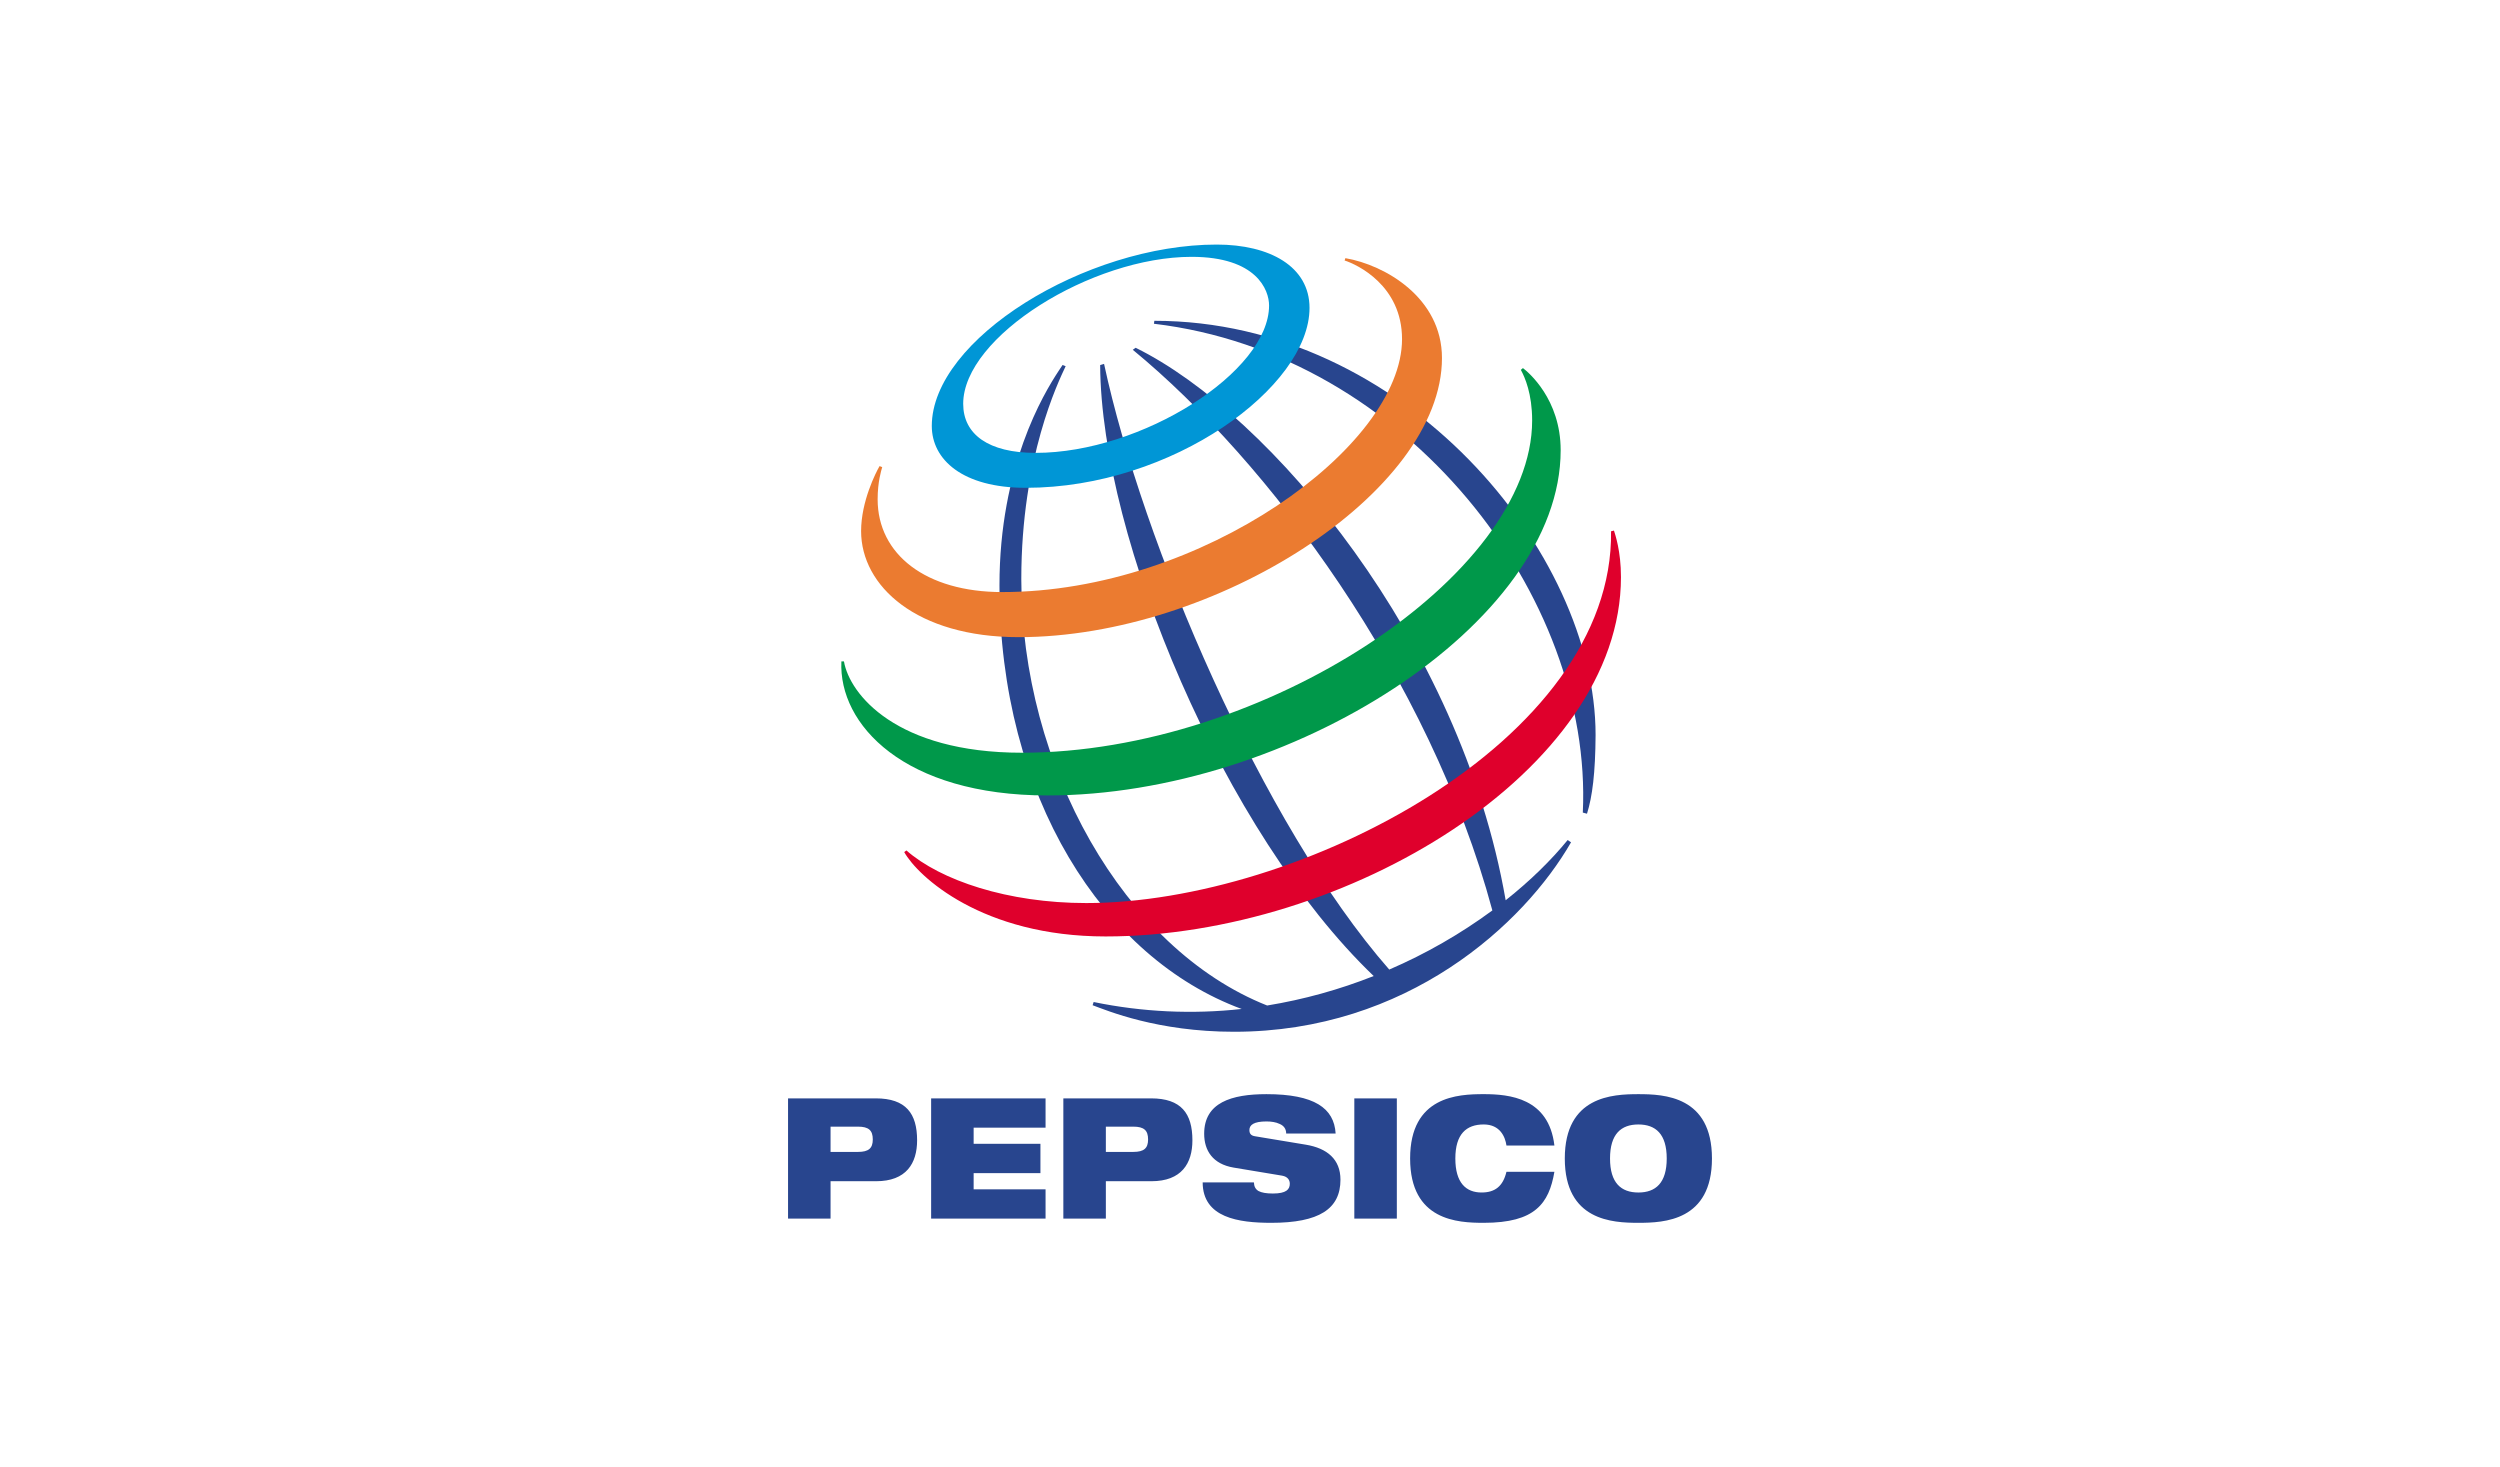 <svg width="184" height="108" viewBox="0 0 184 108" fill="none" xmlns="http://www.w3.org/2000/svg">
<g clip-path="url(#clip0_1_2)">
<path d="M61.129 82.921H63.149C63.937 82.921 64.237 83.195 64.237 83.864C64.237 84.508 63.937 84.781 63.149 84.781H61.129V82.921ZM58 89.69H61.129V86.938H64.481C66.7 86.938 67.499 85.624 67.499 83.926C67.499 81.955 66.677 80.84 64.458 80.84H58V89.69ZM68.531 80.84H76.953V82.996H71.66V84.186H76.576V86.343H71.66V87.533H76.953V89.69H68.531V80.84ZM81.391 82.921H83.411C84.199 82.921 84.499 83.195 84.499 83.864C84.499 84.508 84.199 84.781 83.411 84.781H81.391V82.921ZM78.262 89.69H81.391V86.938H84.743C86.962 86.938 87.761 85.624 87.761 83.926C87.761 81.955 86.94 80.84 84.72 80.84H78.262V89.69ZM90.79 85.934C89.259 85.673 88.627 84.682 88.627 83.442C88.627 81.149 90.636 80.53 93.209 80.53C96.738 80.53 98.192 81.558 98.303 83.43H94.663C94.663 83.07 94.474 82.847 94.186 82.723C93.909 82.587 93.554 82.538 93.209 82.538C92.277 82.538 91.956 82.798 91.956 83.17C91.956 83.417 92.055 83.579 92.366 83.628L96.105 84.248C97.681 84.508 98.658 85.326 98.658 86.826C98.658 88.983 97.082 90 93.564 90C91.156 90 88.526 89.628 88.516 87.025H92.288C92.299 87.322 92.399 87.52 92.621 87.657C92.854 87.781 93.198 87.843 93.686 87.843C94.662 87.843 94.929 87.545 94.929 87.124C94.929 86.864 94.785 86.603 94.364 86.529L90.79 85.934ZM99.678 80.84H102.807V89.69H99.678V80.84ZM114.404 86.244C114.204 87.409 113.849 88.351 113.072 88.996C112.307 89.64 111.108 90 109.2 90C107.302 90 103.785 89.851 103.785 85.265C103.785 80.678 107.302 80.529 109.2 80.529C111.086 80.529 113.993 80.802 114.404 84.31H110.875C110.787 83.678 110.409 82.76 109.2 82.76C107.923 82.76 107.113 83.467 107.113 85.265C107.113 87.062 107.901 87.768 109.044 87.768C110.032 87.768 110.62 87.31 110.875 86.244L114.404 86.244ZM118.498 85.265C118.498 83.467 119.309 82.761 120.585 82.761C121.861 82.761 122.671 83.467 122.671 85.265C122.671 87.062 121.861 87.769 120.585 87.769C119.309 87.768 118.498 87.062 118.498 85.265ZM115.169 85.265C115.169 89.851 118.687 90 120.585 90C122.482 90 126 89.851 126 85.265C126 80.678 122.482 80.53 120.585 80.53C118.687 80.53 115.169 80.678 115.169 85.265Z" fill="#28458E"/>
<path d="M83.584 25.596C93.49 30.469 107.502 47.166 110.817 66.259C112.62 64.829 114.158 63.322 115.381 61.826L115.629 61.994C112.164 68.016 103.556 75.938 90.824 75.938C85.194 75.938 81.504 74.386 80.416 73.985L80.492 73.748C84.075 74.488 87.751 74.661 91.387 74.26C81.219 70.517 73.561 58.631 73.561 43.081C73.561 34.371 76.793 29.004 77.915 27.3L78.032 27.123C78.104 27.015 78.163 26.928 78.206 26.862L78.432 26.952C77.903 28.089 75.168 33.645 75.168 42.626C75.168 56.383 82.692 69.813 93.262 74.006C95.946 73.566 98.575 72.838 101.104 71.836C90.077 61.272 81.035 39.622 80.972 26.869L81.259 26.783C84.083 39.921 92.848 60.625 102.249 71.36C104.935 70.202 107.481 68.742 109.838 67.008C105.217 49.833 93.335 33.932 83.372 25.744L83.584 25.596ZM84.96 23.611C103.343 23.611 117.435 40.653 117.435 54.097C117.418 56.896 117.197 58.63 116.803 59.889L116.495 59.807C117.253 43.925 103.575 26.039 84.929 23.828L84.96 23.611Z" fill="#28458E"/>
<path d="M89.551 18C79.898 18 68.58 24.976 68.58 31.352C68.58 33.819 70.833 35.903 75.497 35.903C86.323 35.903 96.381 28.455 96.381 22.663C96.381 19.616 93.458 18 89.551 18ZM93.404 22.483C93.404 27.365 84.042 33.332 76.217 33.332C72.759 33.332 70.891 31.97 70.891 29.721C70.891 24.77 80.359 18.903 87.7 18.903C92.485 18.903 93.404 21.342 93.404 22.483Z" fill="#0096D6"/>
<path d="M64.735 34.305C64.463 34.775 63.377 36.905 63.377 39.088C63.377 43.136 67.462 46.895 74.975 46.895C89.43 46.895 106.129 36.241 106.129 26.352C106.129 21.912 101.932 19.499 99.019 19L98.964 19.173C99.87 19.46 103.19 21.005 103.19 24.96C103.19 32.84 88.446 43.576 73.759 43.576C68.136 43.576 64.594 40.797 64.594 36.748C64.594 35.468 64.86 34.624 64.931 34.38L64.735 34.305Z" fill="#EB7B30"/>
<path d="M112.088 27.091C112.485 27.392 114.865 29.379 114.865 33.136C114.865 45.948 94.82 58.545 77.098 58.545C66.53 58.545 61.712 53.32 61.926 48.68H62.115C62.529 51.09 65.961 55.401 75.21 55.401C92.954 55.401 112.766 42.366 112.766 30.946C112.766 28.987 112.234 27.766 111.934 27.223L112.088 27.091Z" fill="#00984A"/>
<path d="M118.788 39.051C118.871 39.324 119.303 40.55 119.303 42.471C119.303 56.722 99.017 68.923 81.374 68.923C72.293 68.923 67.551 64.506 66.55 62.712L66.712 62.593C69.224 64.793 74.173 66.465 79.949 66.465C95.531 66.465 118.782 54.594 118.574 39.103L118.788 39.051Z" fill="#DF002C"/>
</g>
<defs>
<clipPath id="clip0_1_2">
<rect width="184" height="108" fill="white"/>
</clipPath>
</defs>
</svg>

